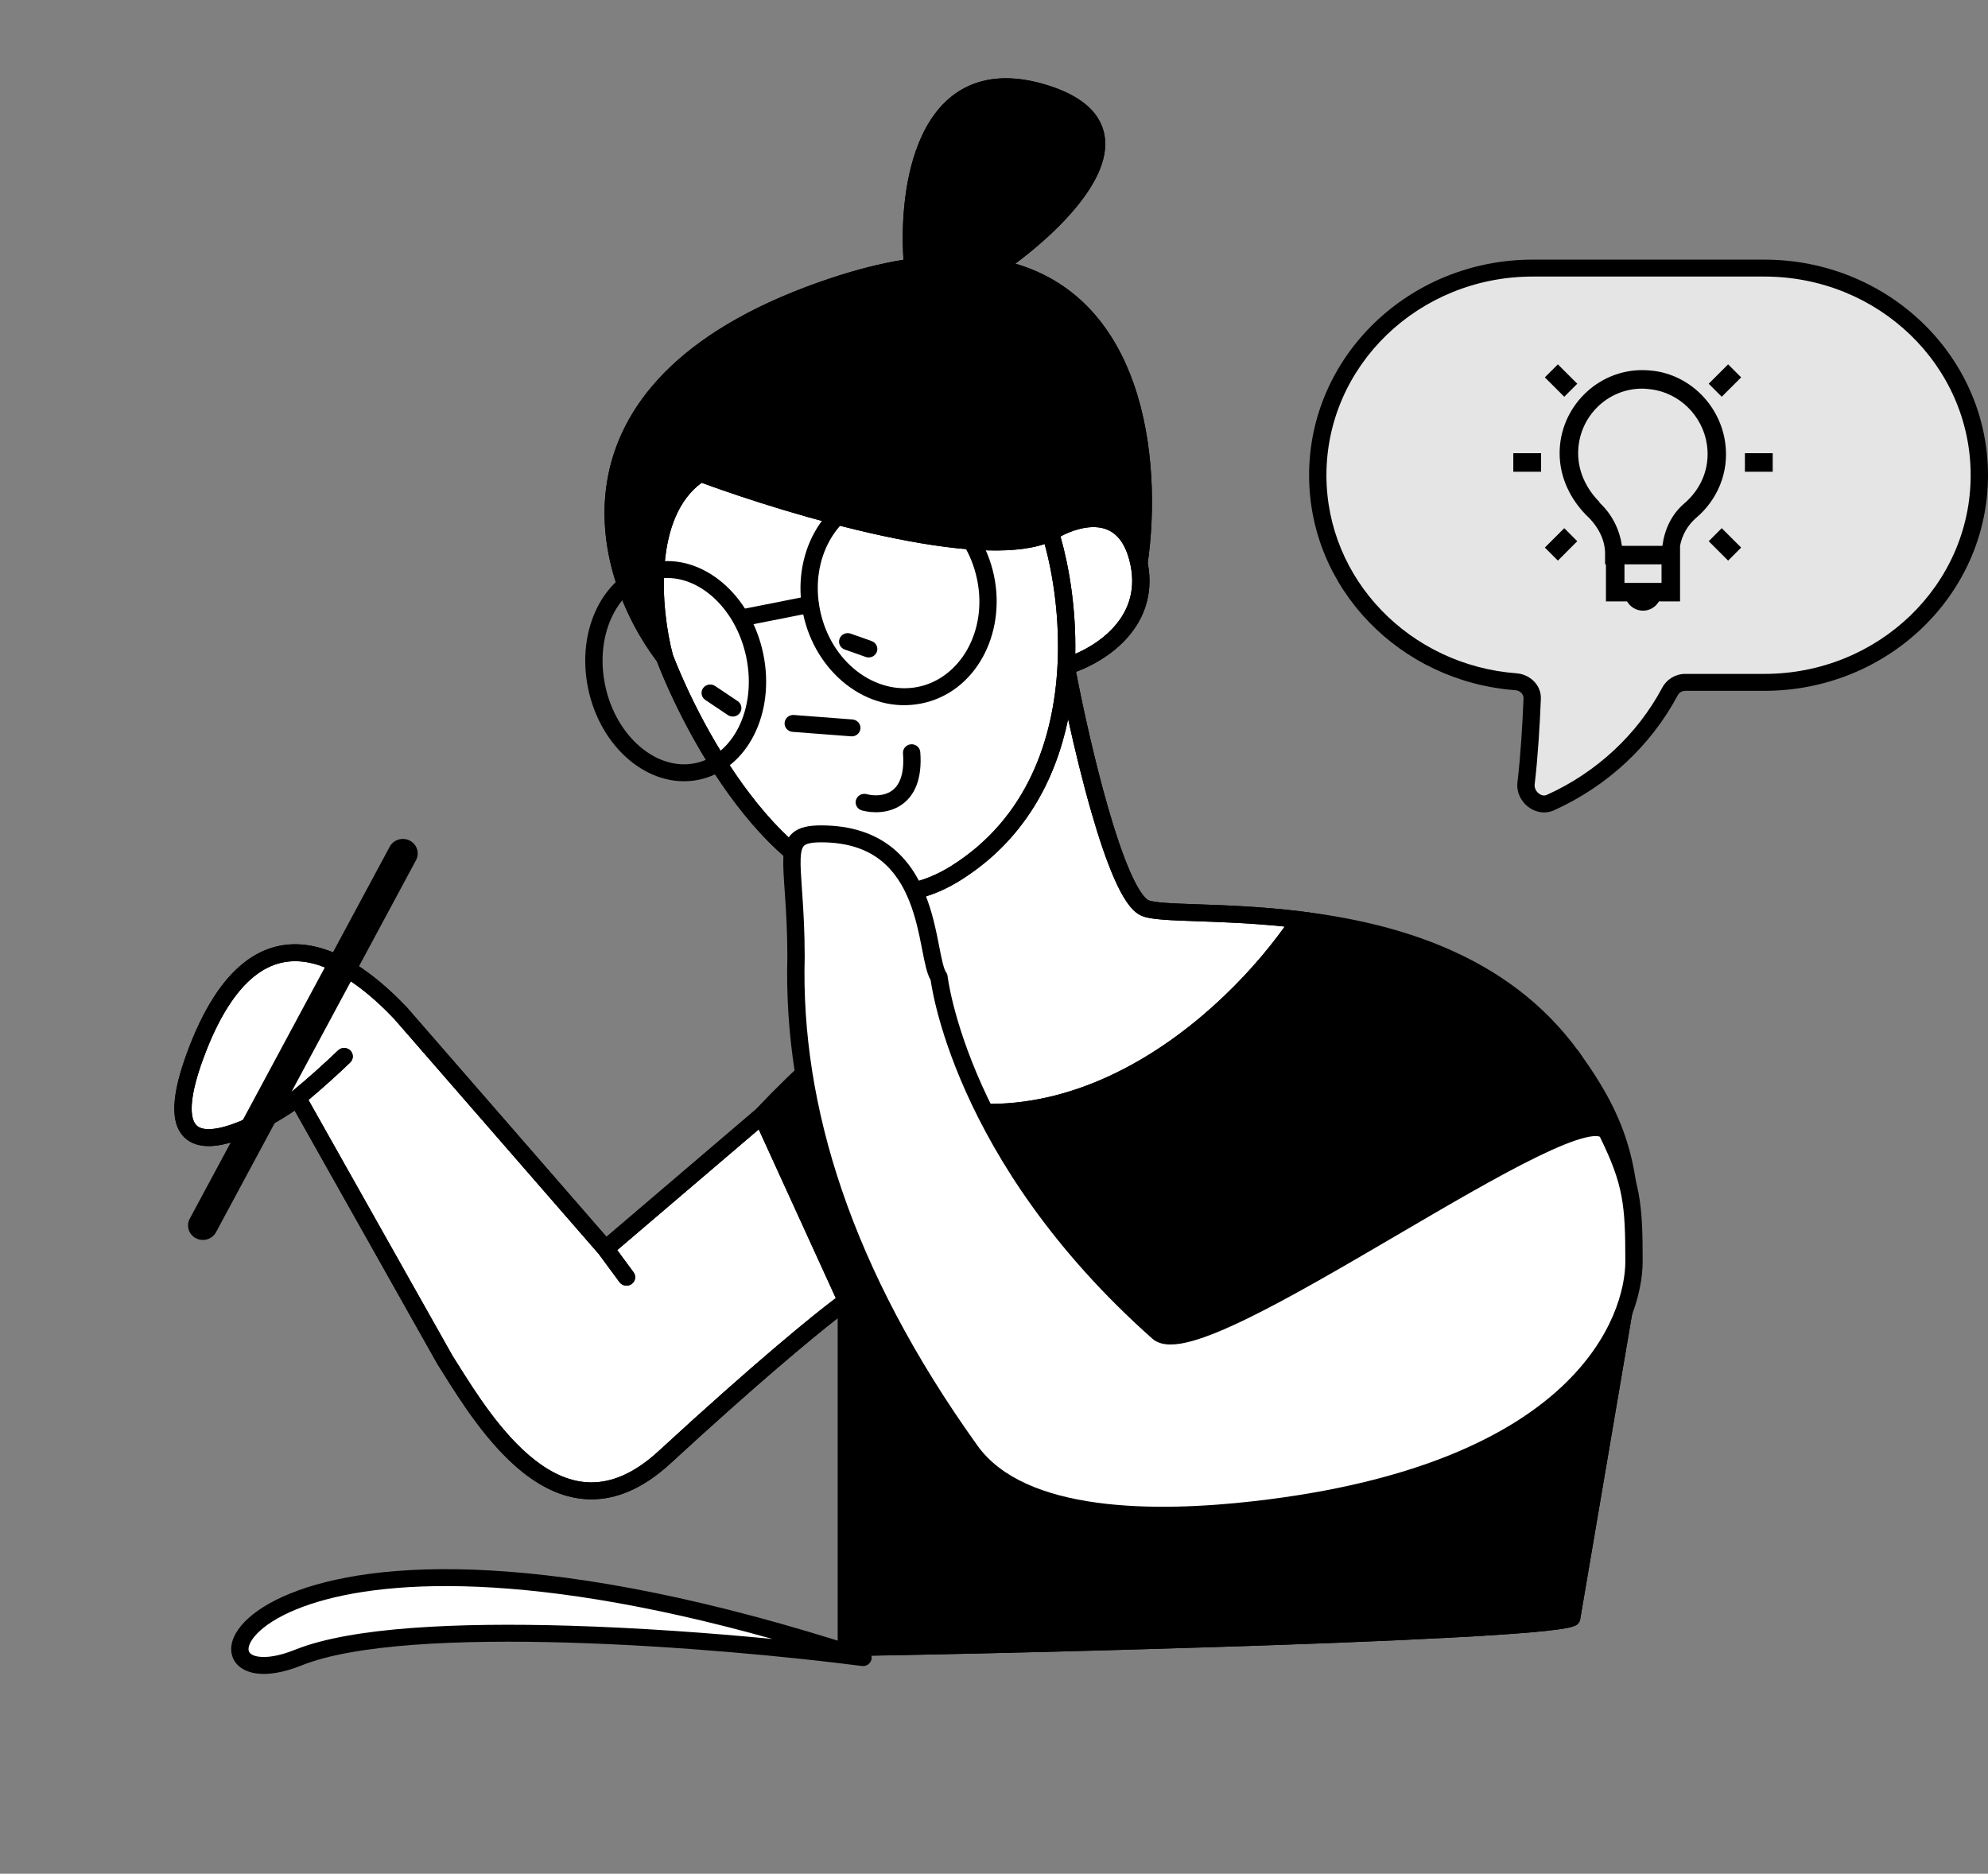 <svg width="436" height="411" viewBox="0 0 436 411" fill="none" xmlns="http://www.w3.org/2000/svg">
<rect x="0" y="0" width="436" height="411" fill="#808080" stroke="none"/>
<path d="M209.734 191.455C227.028 180.551 232.963 162.566 233.824 146.115C236.903 162.554 244.658 196.174 251.052 199.14C254.251 200.624 268.229 199.689 285.08 201.747C269.538 225.166 226.833 263.948 180.348 231.729C189.81 223.188 198.113 217.139 203.552 213.846L199.753 195.556C203.016 194.916 206.35 193.589 209.734 191.455Z" fill="white"/>
<path d="M145.749 144.171C143.06 134.121 140.868 111.98 153.615 103.809C173.184 111.101 215.927 123.911 230.342 116.821C232.551 123.879 234.426 134.622 233.824 146.115C232.963 162.566 227.028 180.551 209.734 191.455C206.35 193.589 203.016 194.916 199.753 195.556C174.697 200.473 153.791 164.944 145.749 144.171Z" fill="white"/>
<path d="M233.824 146.115C234.426 134.622 232.551 123.879 230.342 116.821C235.654 113.417 246.98 109.996 249.795 123.548C252.609 137.1 240.32 144.239 233.824 146.115Z" fill="white"/>
<path d="M167.092 244.679L185.659 285.34C181.96 287.933 168.8 298.423 145.749 319.644C122.698 340.865 105.515 310.802 97.593 298.304L65.242 240.844C61.621 243.82 31.181 263.364 42.74 231.729C56.896 192.989 79.604 213.589 87.861 222.249L132.814 273.921L167.092 244.679Z" fill="white"/>
<path fill-rule="evenodd" clip-rule="evenodd" d="M213.573 22.444C217.021 20.713 221.615 20.215 227.794 21.995C234.083 23.806 236.959 26.3 238.03 28.762C239.101 31.224 238.631 34.262 236.748 37.775C233.081 44.618 224.761 51.903 217.826 56.718C213.093 55.912 207.81 55.786 201.926 56.453C201.445 48.817 202.168 38.826 205.633 31.359C207.501 27.333 210.094 24.19 213.573 22.444ZM198.151 56.976C197.614 48.987 198.304 38.16 202.171 29.826C204.262 25.317 207.354 21.39 211.836 19.141C216.349 16.876 221.989 16.452 228.869 18.433C235.638 20.383 239.813 23.367 241.528 27.31C243.243 31.252 242.234 35.545 240.116 39.498C236.523 46.201 229.207 52.957 222.681 57.832C236.548 61.898 244.526 72.333 248.688 84.312C253.178 97.234 253.32 112.142 251.721 123.497C253.131 130.803 250.513 136.458 246.693 140.474C243.439 143.894 239.308 146.145 235.993 147.36C237.564 155.511 240.115 167.09 243.024 177.177C244.577 182.562 246.216 187.468 247.843 191.186C248.658 193.048 249.447 194.558 250.191 195.666C250.972 196.829 251.555 197.318 251.867 197.463C252.03 197.539 252.395 197.652 253.061 197.764C253.701 197.87 254.51 197.958 255.495 198.033C257.407 198.178 259.837 198.262 262.73 198.363L263.014 198.373C269.015 198.582 276.798 198.865 285.315 199.905C305.788 202.407 330.637 209.129 346.238 230.656C351.765 238.283 355.197 244.637 357.22 251.783C359.234 258.9 359.815 266.687 359.815 277.11C359.815 277.212 359.806 277.314 359.789 277.414L346.561 355.197C346.459 355.799 346.061 356.313 345.496 356.573C344.738 356.921 343.474 357.161 342.088 357.364C340.602 357.581 338.672 357.792 336.377 357.999C331.784 358.412 325.636 358.813 318.456 359.197C304.09 359.966 285.522 360.669 266.832 361.266C229.463 362.46 191.531 363.228 185.658 363.228C185.154 363.228 184.671 363.032 184.314 362.684C183.958 362.336 183.758 361.864 183.758 361.371L183.758 289.105C177.941 293.634 165.789 303.747 147.052 320.995C141.036 326.534 135.191 328.91 129.602 328.876C124.048 328.844 119.086 326.433 114.805 323.065C107.085 316.991 101.038 307.348 97.085 301.042C96.695 300.421 96.325 299.831 95.977 299.281C95.96 299.254 95.943 299.227 95.927 299.199L64.628 243.607C63.309 244.505 61.515 245.633 59.508 246.741C56.273 248.526 52.281 250.375 48.674 251.086C46.871 251.441 45.003 251.545 43.318 251.089C41.554 250.612 40.063 249.533 39.163 247.733C38.303 246.013 38.063 243.8 38.35 241.132C38.638 238.446 39.476 235.139 40.95 231.105C44.549 221.257 48.776 214.927 53.401 211.247C58.099 207.508 63.083 206.605 67.827 207.383C72.484 208.146 76.822 210.509 80.45 213.138C84.095 215.779 87.153 218.783 89.251 220.984C89.259 220.992 89.267 221 89.275 221.009C89.286 221.021 89.298 221.034 89.309 221.047L133.015 271.285L165.766 243.346C170.326 238.537 174.807 234.203 179.058 230.366C187.968 222.323 195.889 216.445 201.429 212.961L198.254 197.676C185.408 199.269 173.949 191.172 164.917 180.693C155.446 169.705 148.154 155.561 144.065 145.071C136.907 135.607 130.177 120.09 133.421 104.084C136.724 87.788 150.219 71.616 182.383 60.953C188.045 59.076 193.292 57.77 198.151 56.976ZM142.158 134.945C137.78 126.451 134.947 115.674 137.15 104.805C140.104 90.229 152.255 74.862 183.605 64.47C189.772 62.425 195.373 61.098 200.455 60.383C207.145 59.443 212.924 59.566 217.906 60.507C232.563 63.275 240.829 73.245 245.089 85.505C248.491 95.297 249.275 106.426 248.654 116.116C248.344 115.715 248.015 115.343 247.67 115C245.784 113.124 243.513 112.228 241.212 111.981C236.79 111.506 232.233 113.411 229.397 115.207C226.248 116.72 221.326 117.262 215.121 116.951C208.927 116.64 201.734 115.498 194.322 113.896C179.501 110.692 164.014 105.697 154.292 102.075C153.722 101.862 153.082 101.93 152.572 102.257C145.467 106.811 142.727 115.11 142 123.122C141.634 127.15 141.764 131.227 142.158 134.945ZM232.578 117.673C234.968 116.386 238.058 115.377 240.797 115.672C242.343 115.838 243.764 116.414 244.959 117.602C246.173 118.809 247.279 120.774 247.932 123.917C249.197 130.01 247.098 134.593 243.909 137.946C241.491 140.487 238.454 142.302 235.822 143.422C236.015 133.481 234.478 124.278 232.578 117.673ZM234.258 157.74C235.69 164.271 237.449 171.538 239.365 178.183C240.935 183.629 242.626 188.712 244.348 192.645C245.207 194.609 246.097 196.34 247.013 197.703C247.891 199.011 248.95 200.22 250.236 200.817C250.872 201.112 251.644 201.294 252.421 201.424C253.224 201.558 254.163 201.656 255.201 201.735C257.195 201.886 259.696 201.973 262.538 202.072L262.878 202.084C268.13 202.267 274.631 202.503 281.758 203.242C273.792 214.384 260.244 228.117 243.499 235.927C226.109 244.038 205.281 245.78 183.395 231.524C192.052 223.874 199.573 218.44 204.553 215.424C205.229 215.015 205.573 214.238 205.415 213.477L201.981 196.945C204.893 196.161 207.826 194.869 210.765 193.015C224.71 184.223 231.498 171.034 234.258 157.74ZM180.52 234.108C203.953 249.738 226.519 247.961 245.136 239.278C263.458 230.733 277.966 215.518 286.015 203.737C305.901 206.309 328.762 212.969 343.135 232.802C348.507 240.215 351.689 246.176 353.556 252.772C355.422 259.365 356.008 266.709 356.013 276.957L343.007 353.44C342.613 353.52 342.12 353.604 341.526 353.691C340.142 353.894 338.293 354.098 336.029 354.301C331.505 354.708 325.412 355.106 318.248 355.49C303.925 356.256 285.389 356.958 266.708 357.555C232.219 358.656 197.302 359.394 187.559 359.501L187.559 285.34C187.559 285.079 187.503 284.822 187.394 284.584L169.34 245.045C173.162 241.052 176.92 237.402 180.52 234.108ZM166.404 247.731L183.303 284.739C178.298 288.475 165.445 298.961 144.445 318.293C138.936 323.365 133.989 325.189 129.625 325.163C125.227 325.137 121.076 323.23 117.189 320.173C110.019 314.532 104.319 305.457 100.31 299.074C99.936 298.48 99.578 297.91 99.234 297.367L67.655 241.277C70.897 238.559 74.032 235.718 76.807 233.053C77.556 232.334 77.566 231.159 76.83 230.428C76.094 229.696 74.891 229.686 74.142 230.405C71.09 233.337 67.597 236.481 64.018 239.423C63.231 240.07 60.757 241.786 57.638 243.508C54.508 245.235 50.934 246.853 47.923 247.446C46.417 247.743 45.214 247.749 44.333 247.511C43.531 247.294 42.963 246.873 42.578 246.103C42.153 245.253 41.883 243.826 42.13 241.519C42.376 239.231 43.114 236.228 44.53 232.353C48.01 222.831 51.929 217.208 55.801 214.126C59.6 211.103 63.463 210.433 67.198 211.045C71.019 211.671 74.791 213.661 78.186 216.12C81.546 218.555 84.412 221.358 86.441 223.484L131.316 275.067L135.862 281.239C136.475 282.071 137.663 282.26 138.515 281.662C139.367 281.063 139.561 279.903 138.948 279.07L135.367 274.209L166.404 247.731ZM229.103 119.332C230.99 126.159 232.461 135.787 231.926 146.02C231.082 162.149 225.286 179.44 208.704 189.896C205.498 191.917 202.385 193.146 199.379 193.736C187.928 195.983 177.083 189.044 167.824 178.301C158.668 167.678 151.541 153.857 147.562 143.607C146.269 138.731 145.105 130.954 145.786 123.45C146.445 116.194 148.781 109.625 153.881 105.894C163.767 109.529 178.926 114.371 193.501 117.521C201.022 119.147 208.441 120.334 214.926 120.659C220.308 120.929 225.251 120.619 229.103 119.332Z" fill="black"/>
<path d="M153.614 103.811C140.868 111.982 143.059 134.123 145.748 144.173C131.699 125.793 119.48 83.768 182.993 62.714C189.254 60.638 194.97 59.281 200.184 58.548C207.049 57.583 213.044 57.7 218.267 58.686C249.316 64.55 253.033 101.132 249.794 123.55C246.979 109.998 235.653 113.419 230.342 116.823C215.926 123.914 173.184 111.103 153.614 103.811Z" fill="black"/>
<path d="M228.331 20.216C254.448 27.738 232.504 48.997 218.267 58.686C213.044 57.7 207.049 57.583 200.184 58.548C198.684 42.636 202.214 12.694 228.331 20.216Z" fill="black"/>
<path d="M344.686 231.731C348.282 236.751 357.915 256.361 357.914 277.112L344.686 354.895C337.271 358.304 197.334 361.374 185.658 361.373L185.658 285.342L167.092 244.681C171.641 239.881 176.11 235.556 180.348 231.731C226.832 263.95 269.537 225.168 285.079 201.75C305.392 204.231 321.64 213.848 344.686 231.731Z" fill="black"/>
<path fill-rule="evenodd" clip-rule="evenodd" d="M213.573 22.444C217.021 20.714 221.615 20.216 227.794 21.995C234.083 23.807 236.959 26.301 238.03 28.763C239.101 31.225 238.631 34.263 236.748 37.776C233.081 44.619 224.761 51.904 217.825 56.718C213.093 55.913 207.809 55.787 201.926 56.453C201.444 48.818 202.168 38.827 205.632 31.359C207.5 27.333 210.094 24.191 213.573 22.444ZM198.151 56.977C197.613 48.988 198.304 38.16 202.17 29.826C204.262 25.318 207.354 21.391 211.836 19.142C216.348 16.876 221.989 16.452 228.869 18.434C235.638 20.384 239.813 23.368 241.528 27.311C243.243 31.253 242.234 35.545 240.115 39.498C236.523 46.202 229.206 52.957 222.68 57.833C236.548 61.899 244.526 72.334 248.688 84.313C253.177 97.235 253.32 112.143 251.72 123.497C253.131 130.803 250.513 136.459 246.693 140.475C243.439 143.895 239.308 146.146 235.993 147.36C237.563 155.511 240.115 167.091 243.024 177.177C244.576 182.562 246.215 187.468 247.842 191.186C248.657 193.048 249.446 194.559 250.19 195.666C250.972 196.829 251.554 197.319 251.866 197.464C252.03 197.54 252.395 197.653 253.061 197.764C253.7 197.871 254.51 197.959 255.495 198.034C257.407 198.178 259.837 198.263 262.729 198.364L263.014 198.373C269.015 198.582 276.797 198.865 285.315 199.906C306.176 202.455 322.773 212.354 345.868 230.276C346.012 230.388 346.138 230.519 346.243 230.665C348.175 233.361 351.552 239.69 354.446 247.918C357.349 256.169 359.815 266.47 359.814 277.111C359.814 277.213 359.806 277.315 359.789 277.415L346.561 355.198C346.459 355.8 346.06 356.314 345.496 356.573C344.737 356.922 343.473 357.162 342.088 357.364C340.601 357.582 338.672 357.793 336.377 358C331.783 358.413 325.636 358.814 318.455 359.198C304.09 359.966 285.522 360.67 266.832 361.267C229.463 362.46 191.531 363.229 185.658 363.229C185.154 363.229 184.67 363.033 184.314 362.685C183.958 362.337 183.757 361.865 183.757 361.372L183.757 289.106C177.941 293.635 165.789 303.747 147.052 320.996C141.035 326.535 135.191 328.91 129.602 328.877C124.047 328.844 119.086 326.433 114.805 323.065C107.085 316.992 101.038 307.349 97.084 301.043C96.694 300.421 96.325 299.832 95.976 299.282C95.969 299.271 95.963 299.26 95.956 299.249C95.946 299.233 95.936 299.216 95.927 299.199L64.628 243.607C63.309 244.506 61.515 245.633 59.507 246.741C56.273 248.526 52.281 250.376 48.674 251.087C46.87 251.442 45.002 251.546 43.318 251.09C41.553 250.613 40.062 249.534 39.162 247.734C38.303 246.014 38.063 243.801 38.349 241.133C38.638 238.447 39.476 235.14 40.95 231.106C44.548 221.258 48.776 214.928 53.4 211.248C58.099 207.508 63.082 206.606 67.826 207.384C72.484 208.147 76.821 210.51 80.45 213.138C84.095 215.78 87.153 218.784 89.251 220.984C89.271 221.005 89.29 221.026 89.309 221.048L133.015 271.286L165.766 243.346C170.326 238.538 174.807 234.203 179.058 230.366C187.968 222.323 195.889 216.446 201.429 212.961L198.254 197.677C185.408 199.269 173.949 191.173 164.916 180.694C155.446 169.706 148.154 155.562 144.065 145.071C136.907 135.607 130.177 120.091 133.421 104.084C136.723 87.789 150.219 71.617 182.383 60.954C188.045 59.077 193.292 57.771 198.151 56.977ZM142.158 134.945C137.78 126.451 134.947 115.675 137.15 104.805C140.104 90.23 152.255 74.863 183.604 64.47C189.771 62.426 195.373 61.099 200.454 60.384C207.145 59.444 212.924 59.567 217.906 60.508C232.563 63.276 240.829 73.246 245.088 85.506C248.49 95.298 249.274 106.427 248.653 116.117C248.343 115.716 248.015 115.344 247.67 115.001C245.783 113.125 243.513 112.228 241.212 111.981C236.79 111.506 232.233 113.412 229.396 115.208C226.248 116.721 221.326 117.262 215.121 116.951C208.927 116.641 201.734 115.499 194.321 113.896C179.501 110.693 164.014 105.698 154.292 102.075C153.722 101.863 153.082 101.931 152.572 102.258C145.467 106.812 142.727 115.111 142 123.122C141.634 127.151 141.764 131.228 142.158 134.945ZM232.578 117.673C234.967 116.387 238.058 115.378 240.796 115.672C242.343 115.838 243.763 116.415 244.958 117.603C246.172 118.81 247.278 120.774 247.931 123.918C249.197 130.01 247.098 134.594 243.908 137.947C241.491 140.488 238.453 142.303 235.821 143.423C236.015 133.482 234.478 124.278 232.578 117.673ZM234.258 157.741C235.69 164.272 237.449 171.538 239.365 178.184C240.935 183.63 242.626 188.712 244.347 192.646C245.207 194.61 246.097 196.341 247.013 197.704C247.891 199.011 248.949 200.221 250.236 200.818C250.872 201.113 251.644 201.295 252.42 201.424C253.223 201.559 254.163 201.657 255.201 201.736C257.195 201.887 259.695 201.974 262.537 202.072L262.878 202.084C268.13 202.267 274.631 202.504 281.758 203.243C273.792 214.385 260.244 228.117 243.498 235.928C226.108 244.038 205.281 245.781 183.394 231.524C192.052 223.874 199.572 218.441 204.553 215.425C205.229 215.016 205.572 214.239 205.414 213.478L201.981 196.946C204.893 196.162 207.826 194.869 210.765 193.016C224.709 184.224 231.498 171.035 234.258 157.741ZM180.52 234.109C203.953 249.739 226.518 247.962 245.136 239.279C263.456 230.734 277.962 215.522 286.012 203.742C305.177 206.369 320.859 215.631 343.282 233.011C344.986 235.475 348.114 241.342 350.852 249.124C353.65 257.08 355.99 266.901 356.013 276.959L343.007 353.44C342.613 353.521 342.12 353.605 341.525 353.692C340.141 353.894 338.293 354.098 336.028 354.302C331.505 354.709 325.412 355.107 318.248 355.49C303.924 356.256 285.389 356.959 266.708 357.556C232.219 358.657 197.301 359.395 187.559 359.502L187.559 285.341C187.559 285.08 187.502 284.822 187.394 284.584L169.34 245.046C173.162 241.053 176.92 237.403 180.52 234.109ZM166.404 247.732L183.302 284.74C178.297 288.475 165.445 298.962 144.445 318.294C138.936 323.366 133.988 325.19 129.625 325.164C125.227 325.138 121.075 323.231 117.189 320.173C110.019 314.533 104.318 305.458 100.309 299.075C99.936 298.481 99.578 297.911 99.234 297.368L67.654 241.278C70.897 238.559 74.031 235.719 76.807 233.054C77.555 232.335 77.566 231.16 76.83 230.428C76.094 229.697 74.891 229.687 74.142 230.406C71.089 233.337 67.596 236.482 64.018 239.424C63.231 240.071 60.757 241.787 57.637 243.508C54.507 245.236 50.933 246.854 47.922 247.447C46.417 247.743 45.213 247.75 44.333 247.512C43.531 247.295 42.962 246.873 42.578 246.104C42.153 245.254 41.882 243.827 42.13 241.52C42.375 239.231 43.114 236.229 44.53 232.354C48.009 222.832 51.928 217.209 55.801 214.127C59.6 211.104 63.463 210.433 67.197 211.046C71.019 211.672 74.791 213.662 78.185 216.121C81.546 218.556 84.411 221.358 86.44 223.484L131.316 275.067L135.862 281.24C136.475 282.072 137.662 282.261 138.515 281.662C139.367 281.063 139.56 279.903 138.947 279.071L135.367 274.209L166.404 247.732ZM229.103 119.332C230.989 126.159 232.461 135.788 231.925 146.021C231.081 162.149 225.286 179.44 208.703 189.896C205.498 191.918 202.384 193.147 199.379 193.737C187.927 195.984 177.083 189.044 167.824 178.302C158.668 167.679 151.541 153.858 147.562 143.607C146.269 138.732 145.105 130.955 145.786 123.45C146.445 116.194 148.781 109.626 153.881 105.894C163.767 109.529 178.926 114.372 193.5 117.522C201.021 119.148 208.44 120.335 214.926 120.66C220.308 120.929 225.251 120.619 229.103 119.332Z" fill="black"/>
<path d="M180.086 182.907C170.385 182.907 174.582 188.207 174.582 209.898C173.685 242.808 184.824 279.1 212.821 318.163C224.087 333.883 253.985 333.542 275.193 331.127C347.297 322.917 358.361 289.211 358.361 276.679C358.361 264.147 357.914 259.394 352.606 248.591C347.297 237.787 263.704 300.878 253.985 292.246C210.29 253.436 205.934 214.327 205.934 214.327C202.646 209.898 205.179 182.907 180.086 182.907Z" fill="white"/>
<path fill-rule="evenodd" clip-rule="evenodd" d="M195.432 185.741C191.712 182.848 186.733 181.05 180.086 181.05C177.609 181.05 175.413 181.359 173.877 182.681C172.285 184.051 171.883 186.081 171.797 188.195C171.722 190.055 171.888 192.436 172.088 195.302C172.118 195.741 172.15 196.191 172.181 196.653C172.422 200.178 172.68 204.522 172.681 209.874C171.777 243.249 183.088 279.916 211.264 319.228C217.357 327.73 228.314 331.683 240.015 333.284C251.782 334.894 264.743 334.186 275.413 332.971C311.739 328.835 332.966 318.244 345.131 306.864C357.298 295.482 360.262 283.432 360.262 276.679C360.262 270.421 360.154 265.942 359.343 261.649C358.526 257.322 357.012 253.268 354.319 247.787C353.64 246.405 352.349 245.756 351.013 245.559C349.747 245.373 348.291 245.555 346.789 245.915C343.761 246.641 339.865 248.265 335.474 250.407C326.801 254.637 315.7 261.141 304.522 267.689L303.972 268.012C292.563 274.695 281.106 281.393 271.899 285.886C267.286 288.137 263.333 289.787 260.285 290.617C258.758 291.032 257.554 291.214 256.661 291.203C255.754 291.191 255.391 290.986 255.263 290.872C233.634 271.661 221.77 252.403 215.315 237.988C212.086 230.779 210.209 224.777 209.141 220.595C208.607 218.504 208.275 216.868 208.078 215.764C207.98 215.213 207.915 214.794 207.875 214.517C207.855 214.379 207.842 214.277 207.833 214.211L207.824 214.141L207.823 214.126M207.823 214.125C207.787 213.804 207.666 213.499 207.472 213.237C207.299 213.005 207.047 212.42 206.753 211.259C206.502 210.27 206.269 209.076 205.997 207.679C205.966 207.522 205.935 207.363 205.903 207.201C205.287 204.051 204.485 200.109 202.958 196.282C201.426 192.445 199.124 188.612 195.432 185.741M204.102 214.971C204.105 214.991 204.108 215.012 204.111 215.034C204.156 215.35 204.228 215.809 204.334 216.402C204.545 217.589 204.896 219.312 205.453 221.494C206.567 225.857 208.51 232.058 211.832 239.477C218.479 254.319 230.64 274.02 252.706 293.619C253.793 294.584 255.223 294.898 256.611 294.916C258.012 294.934 259.606 294.656 261.305 294.194C264.71 293.267 268.924 291.489 273.597 289.208C282.963 284.637 294.559 277.856 305.927 271.196L306.375 270.934C317.633 264.338 328.631 257.895 337.172 253.729C341.517 251.61 345.099 250.144 347.695 249.522C349.007 249.207 349.9 249.15 350.447 249.231C350.703 249.269 350.818 249.327 350.854 249.35C350.875 249.363 350.879 249.367 350.892 249.394C353.507 254.715 354.872 258.44 355.605 262.323C356.345 266.241 356.461 270.405 356.461 276.679C356.461 282.458 353.892 293.526 342.502 304.182C331.108 314.841 310.751 325.209 274.973 329.283C264.434 330.483 251.842 331.153 240.542 329.607C229.176 328.052 219.551 324.316 214.377 317.098C186.566 278.294 175.597 242.385 176.482 209.947C176.482 209.931 176.482 209.914 176.482 209.898C176.482 204.415 176.217 199.97 175.974 196.406C175.942 195.935 175.91 195.481 175.88 195.045C175.678 192.133 175.528 189.986 175.595 188.341C175.673 186.419 176.04 185.768 176.39 185.467C176.796 185.117 177.713 184.764 180.086 184.764C185.985 184.764 190.1 186.34 193.065 188.646C196.058 190.974 198.033 194.165 199.416 197.631C200.803 201.105 201.552 204.741 202.17 207.898C202.202 208.061 202.234 208.224 202.265 208.386C202.532 209.756 202.786 211.057 203.063 212.151C203.311 213.128 203.624 214.15 204.102 214.971Z" fill="black"/>
<path fill-rule="evenodd" clip-rule="evenodd" d="M184.13 140.099C183.773 141.063 184.284 142.128 185.27 142.477L189.865 144.102C190.852 144.451 191.942 143.952 192.299 142.988C192.656 142.024 192.146 140.96 191.159 140.611L186.565 138.986C185.578 138.636 184.488 139.135 184.13 140.099ZM154.193 150.949C153.598 151.794 153.818 152.95 154.683 153.53L159.63 156.849C160.495 157.43 161.678 157.215 162.272 156.37C162.866 155.525 162.647 154.369 161.782 153.789L156.835 150.47C155.97 149.889 154.787 150.104 154.193 150.949ZM172.076 158.538C171.994 159.56 172.776 160.453 173.822 160.533L186.664 161.515C187.711 161.595 188.626 160.832 188.708 159.809C188.789 158.787 188.008 157.894 186.961 157.814L174.119 156.832C173.072 156.752 172.158 157.515 172.076 158.538ZM199.792 163.259C198.746 163.337 197.962 164.228 198.041 165.251C198.442 170.409 196.905 172.597 195.446 173.551C193.838 174.603 191.654 174.616 190.052 174.194C189.038 173.927 187.995 174.513 187.722 175.503C187.449 176.493 188.049 177.512 189.062 177.779C191.28 178.363 194.718 178.496 197.561 176.637C200.552 174.681 202.295 170.928 201.831 164.969C201.752 163.947 200.839 163.181 199.792 163.259Z" fill="black"/>
<path fill-rule="evenodd" clip-rule="evenodd" d="M179.507 132.194C179.298 131.189 178.295 130.54 177.267 130.744L163.394 133.493C162.365 133.697 161.7 134.677 161.909 135.682C162.118 136.687 163.121 137.336 164.15 137.132L178.022 134.383C179.051 134.179 179.716 133.199 179.507 132.194Z" fill="black"/>
<path fill-rule="evenodd" clip-rule="evenodd" d="M155.971 130.62C159.594 133.692 162.481 138.438 163.668 144.152C164.855 149.867 164.089 155.336 161.979 159.545C159.869 163.751 156.477 166.612 152.386 167.423C148.295 168.233 144.029 166.891 140.408 163.82C136.785 160.748 133.898 156.003 132.711 150.288C131.524 144.573 132.289 139.104 134.4 134.895C136.509 130.689 139.902 127.829 143.993 127.018C148.084 126.207 152.35 127.549 155.971 130.62ZM158.463 127.816C154.152 124.16 148.724 122.291 143.237 123.379C137.751 124.466 133.498 128.254 130.986 133.262C128.476 138.267 127.647 144.579 128.986 151.026C130.325 157.474 133.607 162.97 137.916 166.624C142.227 170.28 147.655 172.149 153.141 171.062C158.627 169.974 162.881 166.186 165.392 161.178C167.903 156.173 168.732 149.862 167.393 143.414C166.054 136.966 162.772 131.47 158.463 127.816Z" fill="black"/>
<path fill-rule="evenodd" clip-rule="evenodd" d="M192.876 110.275C202.102 108.447 211.905 115.612 214.284 127.066C216.663 138.521 210.495 148.852 201.268 150.68C192.041 152.509 182.238 145.344 179.859 133.89C177.48 122.435 183.649 112.104 192.876 110.275ZM218.009 126.328C215.336 113.457 203.963 104.289 192.12 106.636C180.277 108.984 173.461 121.757 176.134 134.628C178.807 147.498 190.181 156.667 202.024 154.319C213.867 151.972 220.683 139.198 218.009 126.328Z" fill="black"/>
<path d="M91.239 188.681C92.075 187.126 91.462 185.202 89.869 184.385C88.276 183.568 86.307 184.167 85.471 185.723L41.614 267.321C40.777 268.877 41.391 270.8 42.983 271.617C44.576 272.434 46.545 271.835 47.381 270.279L91.239 188.681Z" fill="black"/>
<path d="M189.273 363.593C158.013 359.559 89.477 353.913 65.413 363.593C35.333 375.692 51.257 318.651 189.273 363.593Z" fill="white"/>
<path fill-rule="evenodd" clip-rule="evenodd" d="M56.16 367.06C58.795 367.44 62.198 366.893 66.136 365.309C71.866 363.004 80.417 361.558 90.667 360.793C100.873 360.031 112.601 359.954 124.587 360.306C148.559 361.009 173.443 363.423 189.024 365.433C189.995 365.558 190.905 364.942 191.125 364.009C191.345 363.077 190.803 362.134 189.874 361.831C120.705 339.308 81.678 342.176 63.574 349.564C59.039 351.414 55.734 353.583 53.609 355.787C51.538 357.937 50.342 360.403 50.801 362.728C51.297 365.242 53.503 366.676 56.16 367.06ZM169.407 359.506C112.627 343.591 80.239 346.787 65.039 352.99C60.838 354.704 58.033 356.614 56.377 358.333C54.667 360.106 54.411 361.407 54.533 362.026C54.618 362.456 55.024 363.142 56.715 363.386C58.428 363.634 61.107 363.316 64.689 361.876C70.991 359.341 80.032 357.863 90.377 357.09C100.766 356.315 112.638 356.24 124.701 356.594C140.131 357.047 155.925 358.203 169.407 359.506Z" fill="black"/>
<path d="M386.944 58.806C412.987 58.806 434.099 79.148 434.099 104.241C434.099 129.335 412.987 149.677 386.944 149.677H369.586C368.173 149.677 366.897 150.473 366.251 151.685C360.569 162.34 351.329 170.944 340.043 176.04C337.367 177.248 334.348 174.662 334.689 171.834C335.373 166.168 335.828 158.643 336.034 153.232C336.109 151.277 334.469 149.69 332.445 149.538C308.139 147.712 289.006 128.129 289.006 104.241C289.006 79.148 310.118 58.806 336.162 58.806H386.944Z" fill="#E5E5E5"/>
<path fill-rule="evenodd" clip-rule="evenodd" d="M386.944 60.662C411.962 60.662 432.199 80.197 432.199 104.241C432.199 128.285 411.962 147.82 386.944 147.82H369.586C367.43 147.82 365.522 149.031 364.565 150.827C359.078 161.115 350.152 169.429 339.245 174.355C338.705 174.599 338.053 174.512 337.449 174.022C336.828 173.519 336.492 172.758 336.577 172.051C337.269 166.314 337.726 158.733 337.934 153.301C338.051 150.215 335.488 147.904 332.591 147.686C309.245 145.933 290.907 127.13 290.907 104.241C290.907 80.197 311.143 60.662 336.161 60.662H386.944ZM436 104.241C436 78.098 414.012 56.949 386.944 56.949H336.161C309.093 56.949 287.106 78.098 287.106 104.241C287.106 129.128 307.033 149.491 332.299 151.389C333.45 151.475 334.166 152.339 334.135 153.163C333.929 158.552 333.477 166.021 332.802 171.616C332.546 173.738 333.548 175.684 335.021 176.879C336.509 178.087 338.705 178.689 340.84 177.725C352.505 172.457 362.058 163.564 367.936 152.542C368.271 151.915 368.915 151.533 369.586 151.533H386.944C414.012 151.533 436 130.384 436 104.241Z" fill="black"/>
<path d="M379.003 79.918L381.863 82.774L377.607 87.029L374.75 84.172L379.003 79.918ZM341.667 79.918L345.924 84.172L343.065 87.029L338.81 82.776L341.667 79.918ZM360.336 81.185C361.006 81.191 361.684 81.234 362.368 81.315H362.429C370.67 82.26 377.229 88.919 378.369 97.123C379.279 103.727 376.556 109.715 372.019 113.571C370.163 115.155 368.908 117.329 368.463 119.728V131.919H363.831C363.124 133.132 361.833 133.951 360.336 133.951C358.838 133.951 357.548 133.132 356.841 131.919H352.208V123.792H352.017V121.378C352.017 118.399 350.469 115.396 347.954 113.061C344.589 109.693 342.049 104.907 342.049 99.411C342.049 89.374 350.311 81.092 360.336 81.185ZM360.336 85.249C352.483 85.139 346.113 91.568 346.113 99.411C346.113 103.666 348.084 107.413 350.812 110.14L350.747 110.205C353.458 112.706 355.211 116.075 355.705 119.73H364.593C365.04 116.247 366.533 112.876 369.355 110.459C372.946 107.411 375.085 102.819 374.37 97.633C373.482 91.233 368.289 86.086 361.925 85.381C361.399 85.308 360.87 85.265 360.34 85.251L360.336 85.249ZM388.782 99.411V103.475H382.686V99.411H388.782ZM337.985 99.411V103.475H331.89V99.411H337.985ZM377.607 115.857L381.861 120.11L379.003 122.969L374.752 118.714L377.607 115.857ZM343.065 115.857L345.922 118.714L341.669 122.969L338.81 120.11L343.065 115.857ZM364.4 123.794H356.272V127.857H364.4V123.794Z" fill="black"/>
</svg>
